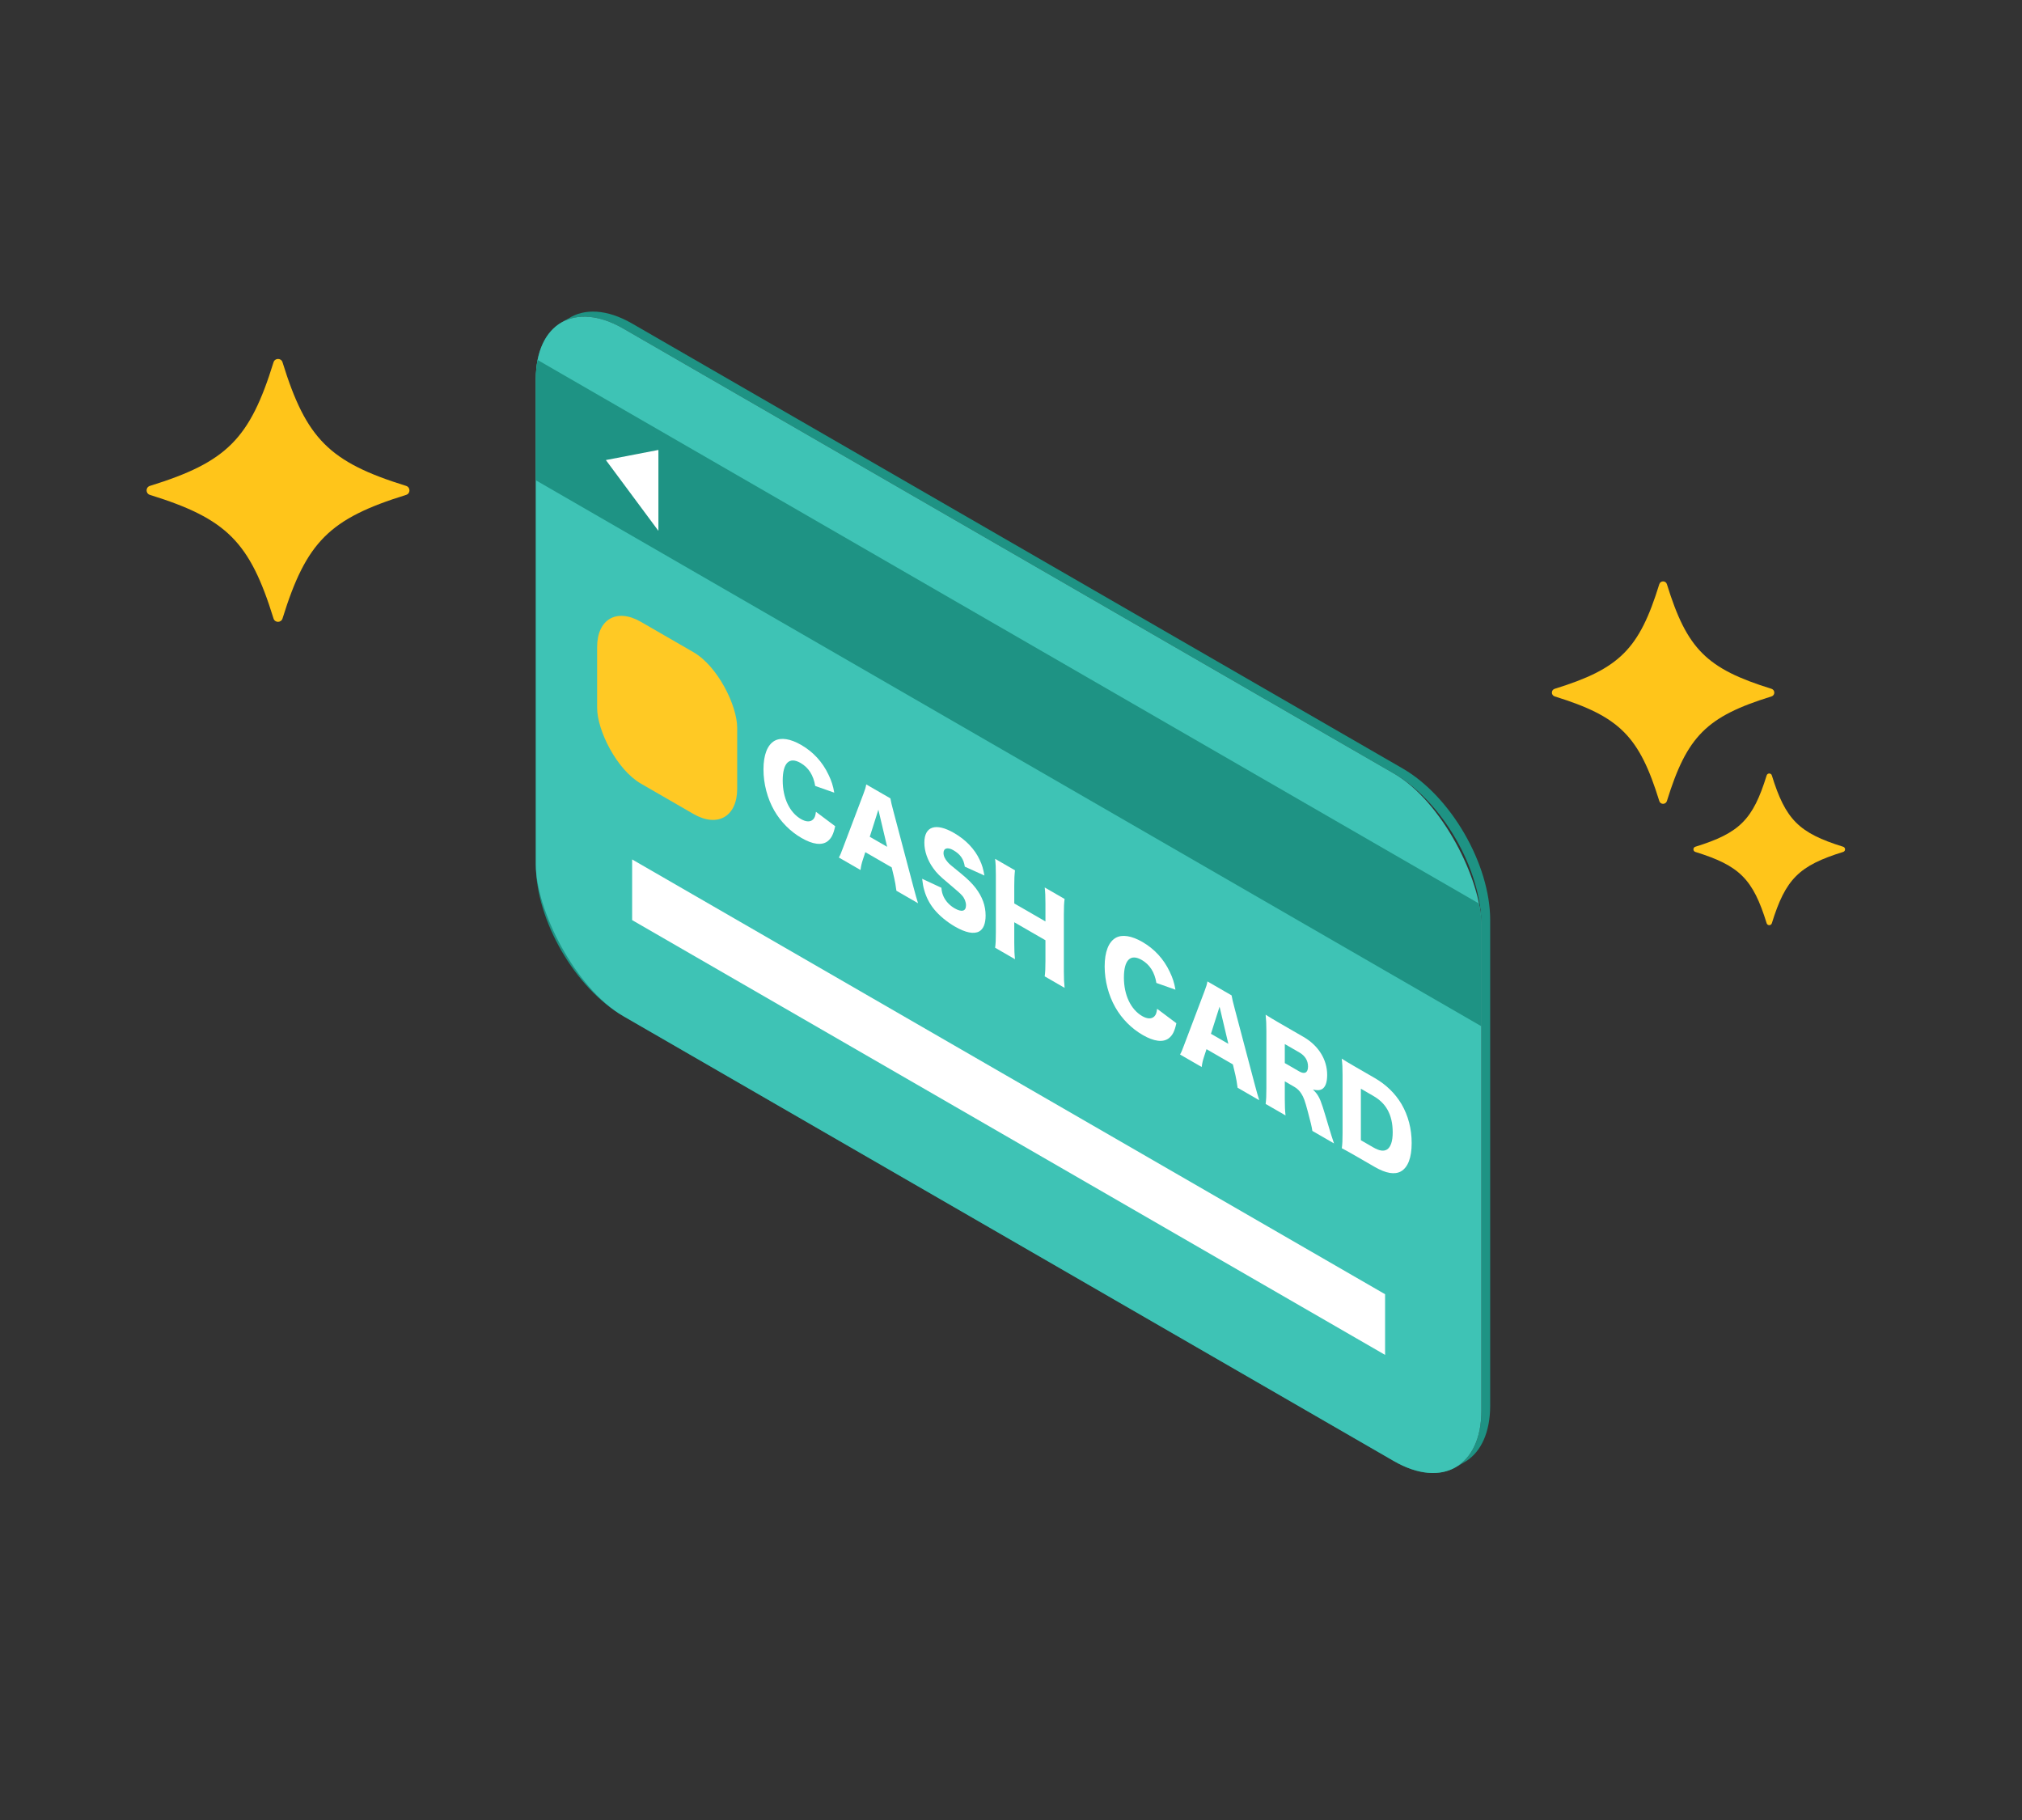 <svg width="200" height="180" viewBox="0 0 200 180" fill="none" xmlns="http://www.w3.org/2000/svg">
<rect x="0" y="0" width="200" height="180" fill="#333333" stroke="none"/>
<path d="M40.171 48.945C32.584 51.298 30.298 53.584 27.945 61.171C27.807 61.61 27.187 61.61 27.055 61.171C24.708 53.584 22.416 51.298 14.829 48.945C14.39 48.807 14.39 48.187 14.829 48.055C22.422 45.702 24.708 43.416 27.055 35.829C27.193 35.39 27.813 35.39 27.945 35.829C30.292 43.416 32.584 45.702 40.171 48.055C40.61 48.193 40.61 48.813 40.171 48.945Z" fill="#FFC51A"/>
<path d="M175.221 68.877C168.802 70.867 166.867 72.802 164.877 79.221C164.76 79.593 164.235 79.593 164.123 79.221C162.138 72.802 160.198 70.867 153.779 68.877C153.407 68.76 153.407 68.235 153.779 68.123C160.203 66.133 162.138 64.198 164.123 57.779C164.24 57.407 164.765 57.407 164.877 57.779C166.862 64.198 168.802 66.133 175.221 68.123C175.593 68.24 175.593 68.765 175.221 68.877Z" fill="#FFC51A"/>
<path d="M182.31 84.257C177.933 85.614 176.614 86.933 175.257 91.31C175.177 91.563 174.82 91.563 174.743 91.31C173.389 86.933 172.067 85.614 167.69 84.257C167.437 84.177 167.437 83.82 167.69 83.743C172.07 82.386 173.389 81.067 174.743 76.69C174.823 76.437 175.18 76.437 175.257 76.69C176.611 81.067 177.933 82.386 182.31 83.743C182.563 83.823 182.563 84.18 182.31 84.257Z" fill="#FFC51A"/>
<path fill-rule="evenodd" clip-rule="evenodd" d="M55.351 32.007C56.931 30.98 59.173 31.064 61.66 32.5L137.87 76.5C142.654 79.261 146.531 85.977 146.531 91.5V139.5C146.531 142.151 145.637 144.045 144.179 144.993L145.045 144.493C146.503 143.545 147.397 141.651 147.397 139V91C147.397 85.477 143.52 78.761 138.736 76L62.526 32C60.039 30.564 57.797 30.48 56.217 31.507L55.351 32.007Z" fill="#1E9384"/>
<path fill-rule="evenodd" clip-rule="evenodd" d="M144.179 144.993C142.6 146.02 140.358 145.936 137.87 144.5L61.66 100.5C56.877 97.739 53 91.023 53 85.5V37.5C53 34.849 53.893 32.955 55.351 32.007L56.217 31.507C54.759 32.455 53.866 34.349 53.866 37V85C53.866 90.523 57.743 97.239 62.526 100L138.737 144C141.224 145.436 143.466 145.52 145.045 144.493L144.179 144.993Z" fill="#1E9384"/>
<g clip-path="url(#clip0_509_1507)">
<rect width="108" height="68" rx="10" transform="matrix(0.866 0.5 0 1 53 27.5)" fill="#3EC3B5"/>
<rect width="108" height="12" transform="matrix(0.866 0.5 0 1 53 35.5)" fill="#1E9384"/>
<path d="M59.928 45.5L65.124 44.5V52.5L59.928 45.5Z" fill="white"/>
<rect width="86" height="6" transform="matrix(0.866 0.5 0 1 62.526 85)" fill="white"/>
<rect width="16" height="16" rx="5" transform="matrix(0.866 0.5 0 1 59.062 59)" fill="#FFC924"/>
<path d="M132.795 112.062V106.303C132.795 105.584 132.777 105.225 132.713 104.702C133.079 104.934 133.307 105.077 134.067 105.515L135.98 106.62C137.105 107.27 138.011 108.152 138.625 109.193C139.293 110.34 139.631 111.645 139.631 113.05C139.631 114.498 139.265 115.449 138.57 115.851C137.957 116.194 137.087 116.051 135.998 115.423L134.067 114.308C133.362 113.901 133.106 113.763 132.722 113.563C132.777 113.129 132.795 112.791 132.795 112.062ZM134.607 112.77L135.833 113.478C136.428 113.822 136.849 113.885 137.179 113.695C137.554 113.468 137.755 112.876 137.755 111.999C137.755 111.1 137.581 110.345 137.224 109.727C136.904 109.172 136.465 108.749 135.806 108.369L134.607 107.676V112.77Z" fill="white"/>
<path d="M131.95 113.086L129.809 111.849C129.754 111.479 129.644 110.983 129.36 109.942C129.068 108.853 128.958 108.547 128.729 108.182C128.537 107.871 128.308 107.654 128.015 107.485L127.082 106.946V108.679C127.082 109.398 127.1 109.799 127.155 110.317L125.187 109.181C125.242 108.727 125.26 108.42 125.26 107.638V101.953C125.26 101.297 125.242 100.896 125.187 100.357C125.59 100.611 125.929 100.817 126.551 101.176L128.93 102.55C130.413 103.406 131.273 104.79 131.273 106.312C131.273 107.062 131.09 107.548 130.733 107.733C130.504 107.844 130.312 107.849 129.864 107.76C130.331 108.198 130.541 108.563 130.834 109.482C130.971 109.9 131.099 110.333 131.511 111.712C131.612 112.066 131.722 112.394 131.95 113.086ZM127.082 105.139L128.509 105.963C129.049 106.275 129.379 106.085 129.379 105.482C129.379 104.89 129.086 104.415 128.518 104.087L127.082 103.258V105.139Z" fill="white"/>
<path d="M124.555 108.816L122.413 107.579C122.34 107.03 122.285 106.723 122.193 106.311L121.946 105.27L119.338 103.764L119.091 104.52C118.972 104.874 118.908 105.165 118.862 105.529L116.721 104.293C116.858 104.055 116.94 103.849 117.16 103.257L119.137 98.037C119.301 97.614 119.384 97.345 119.43 97.064L121.818 98.444C121.882 98.787 121.946 99.099 122.129 99.765L124.115 107.273C124.289 107.933 124.436 108.451 124.555 108.816ZM121.498 103.236L120.629 99.564L119.777 102.243L121.498 103.236Z" fill="white"/>
<path d="M116.266 97.88L114.38 97.214C114.206 96.152 113.721 95.396 112.934 94.942C111.818 94.297 111.168 94.937 111.168 96.68C111.168 98.403 111.845 99.84 112.98 100.495C113.483 100.786 113.914 100.791 114.179 100.522C114.335 100.358 114.399 100.183 114.453 99.771L116.357 101.198C116.183 101.996 115.982 102.397 115.597 102.693C115.03 103.116 114.142 103.005 113.035 102.366C111.918 101.721 110.976 100.775 110.326 99.639C109.649 98.456 109.264 96.997 109.264 95.581C109.264 94.144 109.649 93.151 110.372 92.744C111.003 92.4 111.928 92.543 112.998 93.161C114.179 93.843 115.103 94.841 115.698 96.104C115.991 96.707 116.147 97.188 116.266 97.88Z" fill="white"/>
<path d="M103.334 87.772L105.302 88.908C105.247 89.309 105.228 89.69 105.228 90.43V96.094C105.228 96.781 105.247 97.151 105.302 97.7L103.334 96.564C103.389 96.152 103.407 95.772 103.407 95.042V92.992L100.323 91.212V93.262C100.323 93.949 100.341 94.361 100.396 94.868L98.429 93.732C98.484 93.331 98.502 92.95 98.502 92.21V86.546C98.502 85.817 98.484 85.426 98.429 84.94L100.396 86.076C100.341 86.541 100.323 86.942 100.323 87.597V89.352L103.407 91.132V89.378C103.407 88.649 103.389 88.216 103.334 87.772Z" fill="white"/>
<path d="M91.211 86.912L93.114 87.8C93.151 88.201 93.215 88.429 93.352 88.719C93.572 89.163 93.956 89.565 94.423 89.834C95.128 90.241 95.549 90.125 95.549 89.533C95.549 89.205 95.402 88.836 95.164 88.571C94.972 88.355 94.743 88.149 93.792 87.346C92.95 86.648 92.657 86.352 92.318 85.882C91.742 85.084 91.43 84.196 91.43 83.34C91.43 81.713 92.565 81.343 94.368 82.384C95.531 83.055 96.418 83.98 96.912 85.058C97.141 85.538 97.251 85.919 97.37 86.59L95.43 85.713C95.32 84.963 94.99 84.487 94.295 84.085C93.737 83.763 93.325 83.874 93.325 84.36C93.325 84.656 93.462 84.957 93.755 85.285C93.938 85.486 93.938 85.486 95.018 86.363C95.713 86.933 96.153 87.367 96.501 87.821C97.159 88.677 97.489 89.575 97.489 90.547C97.489 91.34 97.269 91.89 96.848 92.122C96.317 92.407 95.512 92.249 94.441 91.631C93.663 91.182 92.895 90.547 92.4 89.935C91.943 89.374 91.604 88.725 91.412 88.011C91.321 87.705 91.275 87.435 91.211 86.912Z" fill="white"/>
<path d="M90.807 89.332L88.665 88.095C88.592 87.546 88.537 87.239 88.446 86.827L88.199 85.786L85.59 84.28L85.343 85.036C85.224 85.39 85.16 85.68 85.115 86.045L82.973 84.809C83.11 84.571 83.193 84.365 83.412 83.773L85.389 78.553C85.554 78.13 85.636 77.86 85.682 77.58L88.071 78.96C88.135 79.303 88.199 79.615 88.382 80.28L90.368 87.789C90.542 88.449 90.688 88.967 90.807 89.332ZM87.75 83.752L86.881 80.08L86.03 82.759L87.75 83.752Z" fill="white"/>
<path d="M82.518 78.395L80.633 77.73C80.459 76.668 79.974 75.912 79.187 75.458C78.07 74.813 77.42 75.452 77.42 77.196C77.42 78.919 78.097 80.356 79.232 81.011C79.736 81.302 80.166 81.307 80.431 81.037C80.587 80.874 80.651 80.699 80.706 80.287L82.609 81.714C82.436 82.512 82.234 82.913 81.85 83.209C81.282 83.632 80.395 83.521 79.287 82.882C78.171 82.237 77.228 81.291 76.578 80.155C75.901 78.972 75.517 77.513 75.517 76.097C75.517 74.66 75.901 73.666 76.624 73.26C77.255 72.916 78.18 73.059 79.251 73.677C80.431 74.359 81.356 75.357 81.951 76.62C82.243 77.222 82.399 77.703 82.518 78.395Z" fill="white"/>
</g>
<defs>
<clipPath id="clip0_509_1507">
<rect width="108" height="68" rx="10" transform="matrix(0.866 0.5 0 1 53 27.5)" fill="white"/>
</clipPath>
</defs>
</svg>
